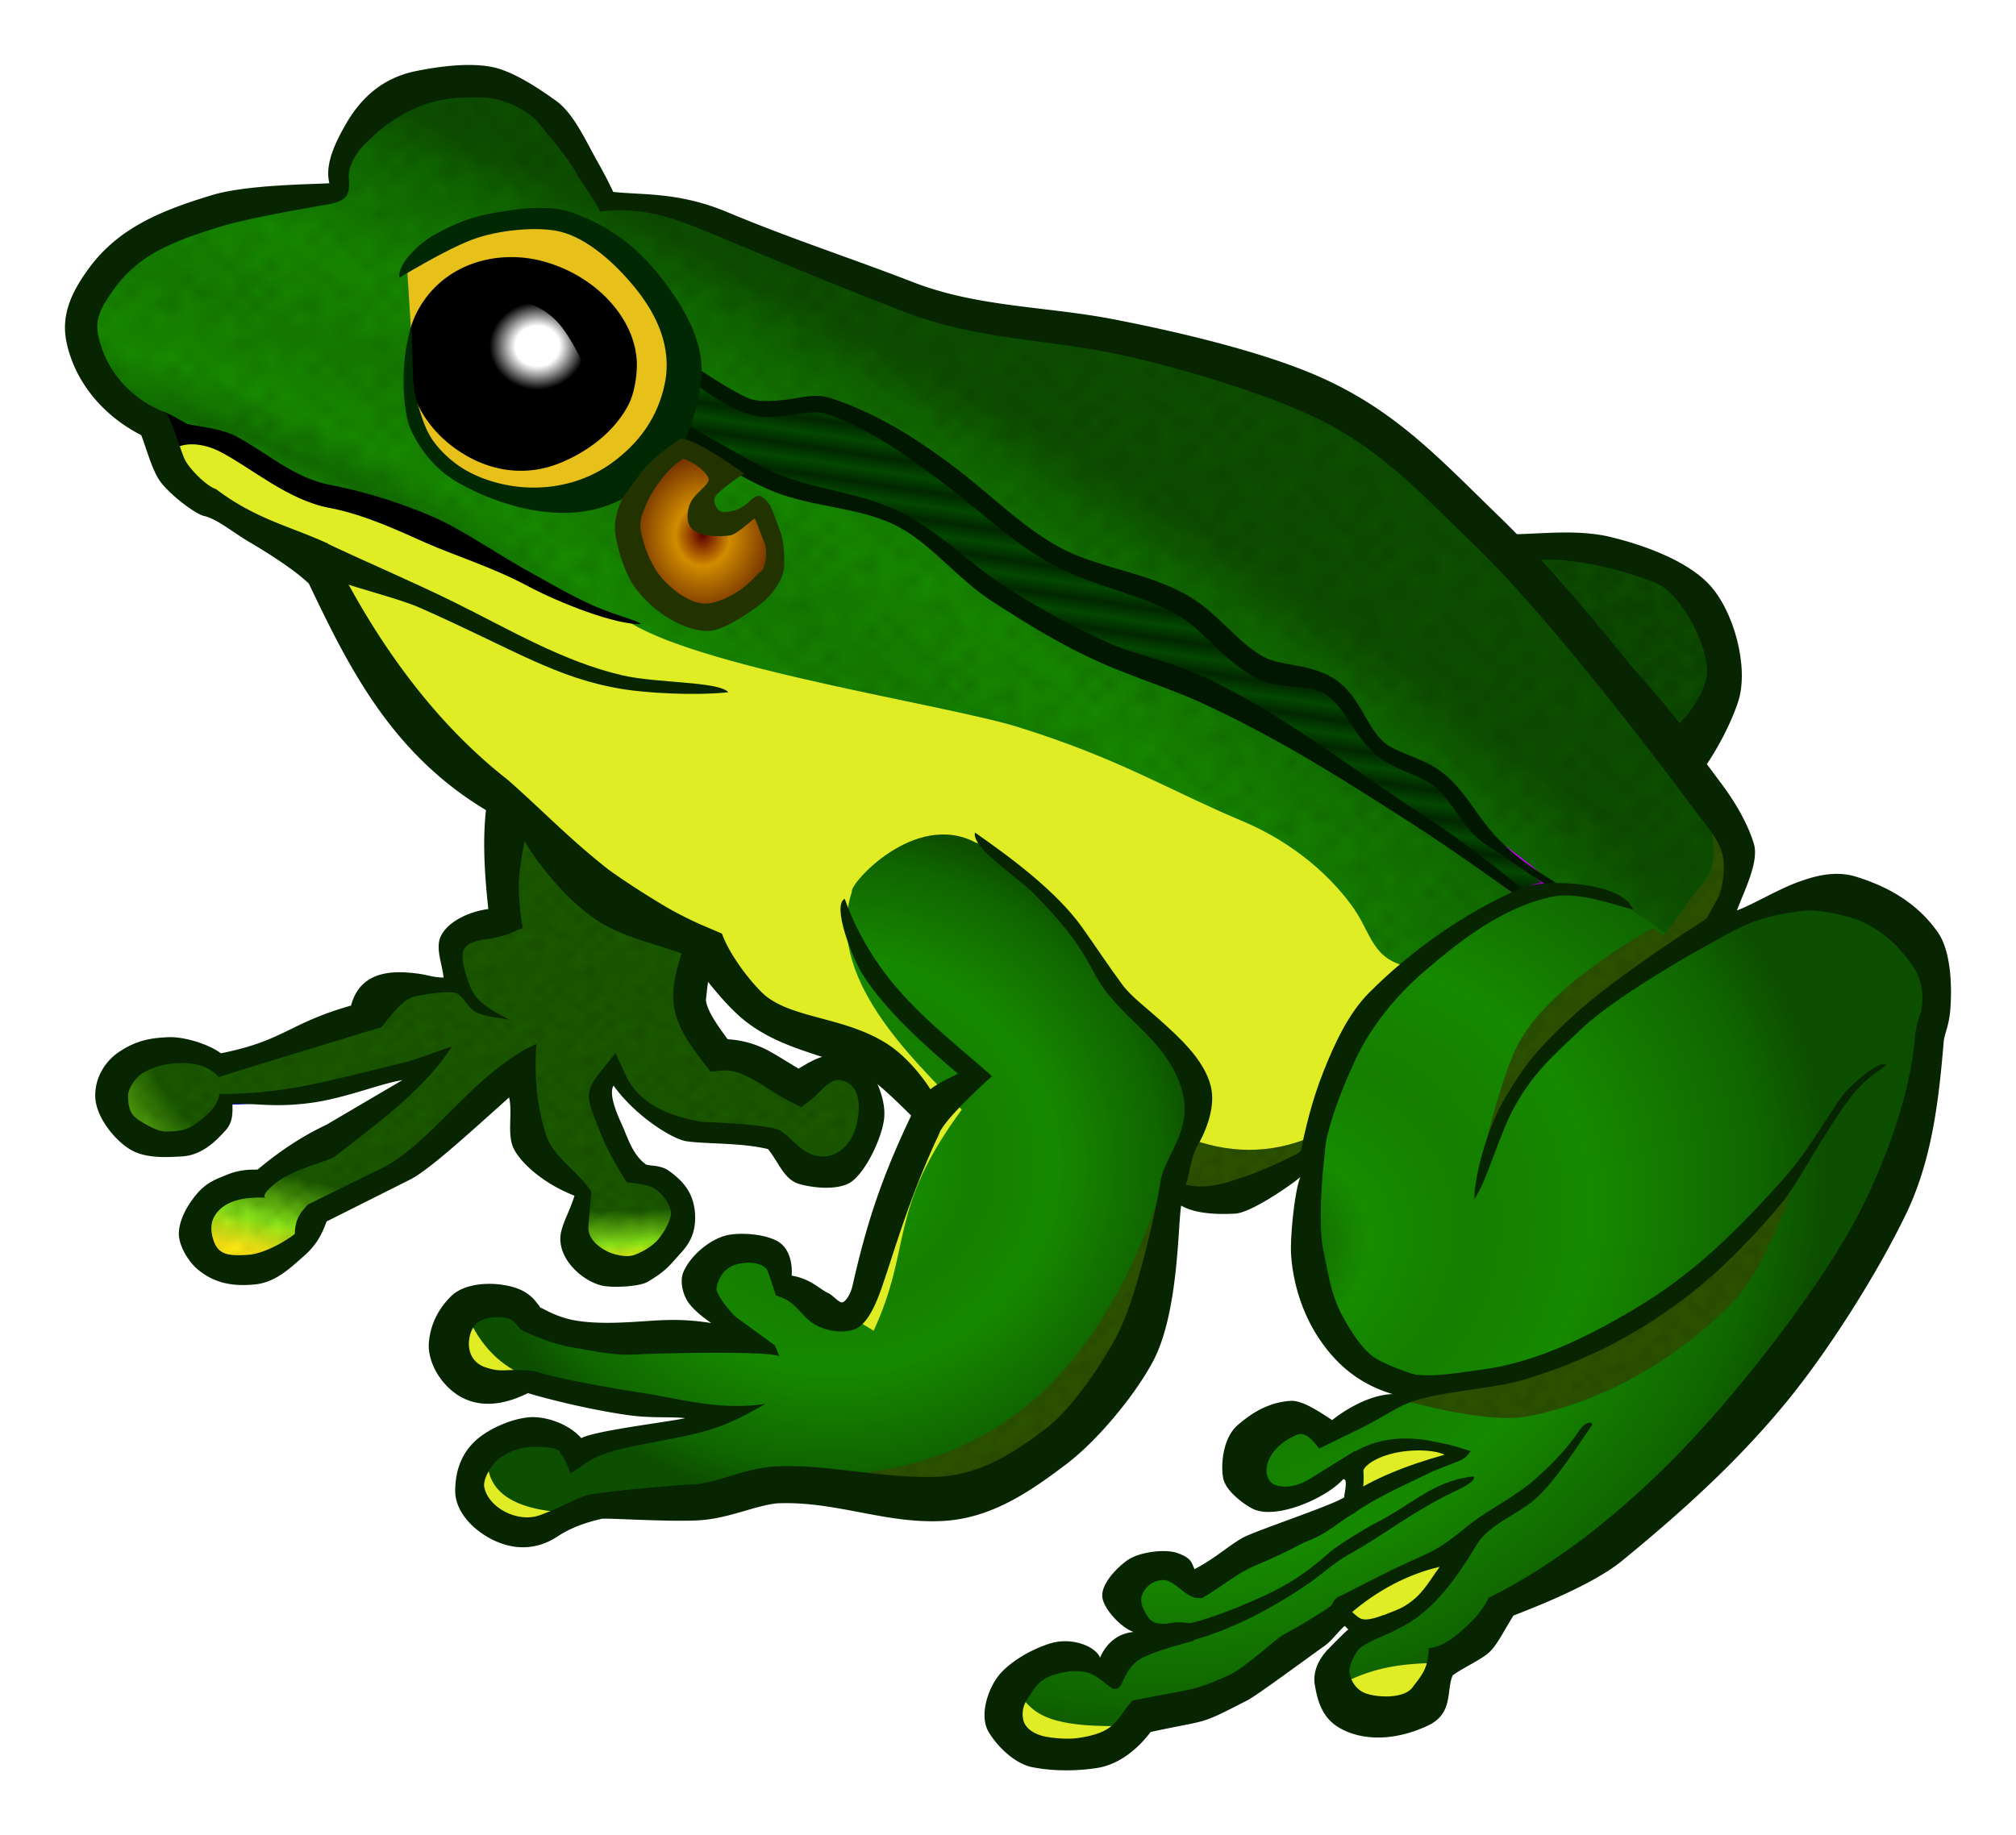 <svg xmlns="http://www.w3.org/2000/svg" xmlns:xlink="http://www.w3.org/1999/xlink" width="117.265" height="106.776" viewBox="0 0 109.936 100.103"><defs><pattern xlink:href="#b" id="j" patternTransform="matrix(.55 0 0 .487 2 946)"/><pattern id="e" patternTransform="scale(10)" height="10" width="10" patternUnits="userSpaceOnUse"><circle r=".45" cy=".81" cx="2.567"/><circle r=".45" cy="2.33" cx="3.048"/><circle r=".45" cy="2.415" cx="4.418"/><circle r=".45" cy="3.029" cx="1.844"/><circle r=".45" cy="1.363" cx="6.08"/><circle r=".45" cy="4.413" cx="5.819"/><circle r=".45" cy="4.048" cx="4.305"/><circle r=".45" cy="3.045" cx="5.541"/><circle r=".45" cy="5.527" cx="4.785"/><circle r=".45" cy="5.184" cx="2.667"/><circle r=".45" cy="1.448" cx="7.965"/><circle r=".45" cy="5.049" cx="7.047"/><circle r=".45" cy=".895" cx="4.34"/><circle r=".45" cy=".34" cx="7.125"/><circle r=".45" cy="1.049" cx="9.553"/><circle r=".45" cy="2.689" cx="7.006"/><circle r=".45" cy="2.689" cx="8.909"/><circle r=".45" cy="4.407" cx="9.315"/><circle r=".45" cy="3.87" cx="7.82"/><circle r=".45" cy="5.948" cx="8.27"/><circle r=".45" cy="7.428" cx="7.973"/><circle r=".45" cy="8.072" cx="9.342"/><circle r=".45" cy="9.315" cx="8.206"/><circle r=".45" cy="9.475" cx="9.682"/><circle r=".45" cy="6.186" cx="9.688"/><circle r=".45" cy="6.296" cx="3.379"/><circle r=".45" cy="8.204" cx="2.871"/><circle r=".45" cy="8.719" cx="4.59"/><circle r=".45" cy="9.671" cx="3.181"/><circle r=".45" cy="7.315" cx="5.734"/><circle r=".45" cy="6.513" cx="6.707"/><circle r=".45" cy="9.67" cx="5.73"/><circle r=".45" cy="8.373" cx="6.535"/><circle r=".45" cy="7.154" cx="4.37"/><circle r=".45" cy="7.25" cx=".622"/><circle r=".45" cy="5.679" cx=".831"/><circle r=".45" cy="8.519" cx="1.257"/><circle r=".45" cy="6.877" cx="1.989"/><circle r=".45" cy="3.181" cx=".374"/><circle r=".45" cy="1.664" cx="1.166"/><circle r=".45" cy=".093" cx="1.151"/><circle r=".45" cy="10.093" cx="1.151"/><circle r=".45" cy="4.451" cx="1.302"/><circle r=".45" cy="3.763" cx="3.047"/></pattern><pattern xlink:href="#a" id="q" patternTransform="matrix(-.111 .742 -2.349 -.352 5.657 939.038)"/><pattern id="a" patternTransform="scale(10)" height="1" width="1.5" patternUnits="userSpaceOnUse"><path d="M0-.5h1v2H0z"/></pattern><pattern xlink:href="#b" id="n" patternTransform="matrix(.489 0 0 .489 -2 938)"/><pattern xlink:href="#b" id="k" patternTransform="matrix(.762 0 0 .713 2 934)"/><pattern id="b" patternTransform="scale(10)" height="10" width="10" patternUnits="userSpaceOnUse"><circle r=".45" cy=".81" cx="2.567"/><circle r=".45" cy="2.33" cx="3.048"/><circle r=".45" cy="2.415" cx="4.418"/><circle r=".45" cy="3.029" cx="1.844"/><circle r=".45" cy="1.363" cx="6.08"/><circle r=".45" cy="4.413" cx="5.819"/><circle r=".45" cy="4.048" cx="4.305"/><circle r=".45" cy="3.045" cx="5.541"/><circle r=".45" cy="5.527" cx="4.785"/><circle r=".45" cy="5.184" cx="2.667"/><circle r=".45" cy="1.448" cx="7.965"/><circle r=".45" cy="5.049" cx="7.047"/><circle r=".45" cy=".895" cx="4.34"/><circle r=".45" cy=".34" cx="7.125"/><circle r=".45" cy="1.049" cx="9.553"/><circle r=".45" cy="2.689" cx="7.006"/><circle r=".45" cy="2.689" cx="8.909"/><circle r=".45" cy="4.407" cx="9.315"/><circle r=".45" cy="3.87" cx="7.82"/><circle r=".45" cy="5.948" cx="8.27"/><circle r=".45" cy="7.428" cx="7.973"/><circle r=".45" cy="8.072" cx="9.342"/><circle r=".45" cy="9.315" cx="8.206"/><circle r=".45" cy="9.475" cx="9.682"/><circle r=".45" cy="6.186" cx="9.688"/><circle r=".45" cy="6.296" cx="3.379"/><circle r=".45" cy="8.204" cx="2.871"/><circle r=".45" cy="8.719" cx="4.59"/><circle r=".45" cy="9.671" cx="3.181"/><circle r=".45" cy="7.315" cx="5.734"/><circle r=".45" cy="6.513" cx="6.707"/><circle r=".45" cy="9.67" cx="5.73"/><circle r=".45" cy="8.373" cx="6.535"/><circle r=".45" cy="7.154" cx="4.37"/><circle r=".45" cy="7.25" cx=".622"/><circle r=".45" cy="5.679" cx=".831"/><circle r=".45" cy="8.519" cx="1.257"/><circle r=".45" cy="6.877" cx="1.989"/><circle r=".45" cy="3.181" cx=".374"/><circle r=".45" cy="1.664" cx="1.166"/><circle r=".45" cy=".093" cx="1.151"/><circle r=".45" cy="10.093" cx="1.151"/><circle r=".45" cy="4.451" cx="1.302"/><circle r=".45" cy="3.763" cx="3.047"/></pattern><radialGradient xlink:href="#g" id="o" cx="29.146" cy="971.281" fx="29.146" fy="971.281" r="4.622" gradientTransform="matrix(-.838 .014 -.013 -.765 66.148 1714.15)" gradientUnits="userSpaceOnUse"/><radialGradient xlink:href="#c" id="l" cx="69.586" cy="1025.699" fx="69.586" fy="1025.699" r="25.301" gradientTransform="matrix(.447 .942 -1.163 .551 1229.543 390.457)" gradientUnits="userSpaceOnUse"/><radialGradient xlink:href="#f" id="p" cx="38.114" cy="981.495" fx="38.114" fy="981.495" r="4.215" gradientTransform="matrix(1 0 0 1.135 0 -132.151)" gradientUnits="userSpaceOnUse"/><radialGradient xlink:href="#c" id="i" cx="112.83" cy="1035.394" fx="112.83" fy="1035.394" r="45.431" gradientTransform="matrix(1.869 .852 -.202 .442 13.685 426.152)" gradientUnits="userSpaceOnUse"/><radialGradient xlink:href="#d" id="h" cx=".246" cy="1107.747" fx=".246" fy="1107.747" r="43.999" gradientTransform="matrix(-2.019 .629 -.167 -.535 274.907 1577.944)" gradientUnits="userSpaceOnUse"/><radialGradient xlink:href="#c" id="m" cx="45.238" cy="1016.673" fx="45.238" fy="1016.673" r="20.04" gradientTransform="matrix(1 0 0 .93 0 70.66)" gradientUnits="userSpaceOnUse"/><linearGradient id="f"><stop offset="0" stop-color="#5c0000"/><stop offset=".352" stop-color="#d18c00"/><stop offset="1" stop-color="#632100"/></linearGradient><linearGradient id="c"><stop offset="0" stop-color="#199800"/><stop offset=".11" stop-color="#126f00"/><stop offset=".213" stop-color="#178c00"/><stop offset=".392" stop-color="#157e00"/><stop offset=".599" stop-color="#168900"/><stop offset=".889" stop-color="#106600"/><stop offset="1" stop-color="#0d4f00"/></linearGradient><linearGradient id="d"><stop offset="0" stop-color="#1b5a00"/><stop offset=".244" stop-color="#1b5a00"/><stop offset=".915" stop-color="#1b5a00"/><stop offset=".966" stop-color="#87e618"/><stop offset="1" stop-color="#fee913"/></linearGradient><linearGradient id="g"><stop offset="0" stop-color="#fff"/><stop offset=".311" stop-color="#fff"/><stop offset=".674"/><stop offset="1"/></linearGradient></defs><path d="M25.937 4.2c-.585.01-2.66.26-3.2.37-1.569.32-1.99 1.105-3.054 2.303-.823.926-1.437 3.607-1.437 3.607s-4.739.297-6.696.893c-2.776.845-4.855 1.697-6.334 3.783-.726 1.024-1.238 1.951-.988 3.182.399 1.96 1.756 3.8 3.951 4.76.59 1.206 1.185 3.63 3.522 4.4 1.628 1.622 3.413 2.145 5.205 2.625 2.272 4.794 5.573 10.85 10.994 13.789.018.02.05.046.068.067-.63 2.126-1.005 4.146-.705 5.965-2.758.585-3.313 1.637-2.392 3.724-4.165-.053-3.946.265-4.57 1.99-3.598 1.027-6.921 2.151-8.386 2.456 0 0-1.633-1.036-3.062-.858-1.429.179-2.756 1.174-2.723 2.447.037 1.37 2.212 2.841 3.58 2.76 1.264-.075 2.545-2.5 2.545-2.5 3.357.01 7.435-.853 11.098-1.75-1.85 1.594-3.61 2.821-5.293 3.748-1.053.514-1.896.714-3.58 2.174 0 0-3.094.852-3.824 1.88-.448.632-.595 1.828 0 2.323 1.256 1.045 3.953 1.168 5.2.112.533-.45 1.093-2.09 1.093-2.09l3.982-1.84c2.102-1.451 4.832-4.179 7.143-6.383.2 1.26.089 3.52.947 4.627.207.933 1.926 1.028 2.805 2.297l-.471 2.422c.813 1.91 3.237 2.593 3.914 1.699 0 0 2.153-1.874 2.078-2.81-.09-1.122-2.814-2.647-2.814-2.647l-1.586-2.457c-.103-.833-.723-1.731.459-2.565 1.416 1.655 2.833 2.689 4.562 3.094l3.803.34 2.361 1.88c1.105.333 2.63-.537 2.99-2.7.266-1.59.29-3.116-1.083-3-.844.07-2.183.52-2.704.914-1.45-.716-2.703-2.02-4.455-1.83-1.755-2.26-1.7-3.49-.918-5.955.062.089 1.73 2.49 3.051 3.498 1.865 1.422 4.456 1.59 6.43 2.857 1.136.729 3.035 2.68 3.035 2.68-1.393 2.826-2.794 7.06-3.623 11.074-1.262.68-2-.666-4.164-1.484.455-1.13-1.517-2.237-2.23-2.108-1.306.237-3.773 2.248-1.796 3.4l1.848 1.805s-3.606-.306-6.285-.295c-1.667.01-5.379-.84-5.379-.84-.76-1.5-1.317-1.043-1.912-1.173-1.532-.336-2.232.958-2.531 1.941.011 1.205.14 2.029.992 2.563 1.374.266 2.641.422 3.178.018 2.711.314 4.415.708 6.955 1.43l3.654.415c-3.249.922-4.896 1.01-7.826 2.063-.347-.784-1.498-1.07-2.506-1.194-2.564.206-3.012 1.535-3.197 2.74.026 2.264 2.932 3.347 3.93 2.663 1.104-.712 1.996-1.024 2.595-1.23 0 0 3.761-.265 5.463-.356 1.427-.076 2.738-.545 4.158-.697 1.393-.15 2.52.083 3.918-.01 1.372-.087 3.875.618 5.242.482 2.53-.251 4.59-1.353 6.375-2.707 1.549-1.174 3.534-3.567 4.442-5.285 1.443-2.733 1.998-8.545 1.998-8.545 2.537.453 4.537.438 7.736-2.076 0 0-.564 3.314-.25 4.83.568 2.738 1.178 4.828 3.402 6.92.597.116 1.661.48 2.194.855-.645.588-.848.694-1.64 1.153-1.09.49-2.056 1.04-3.079 1.355-1.012-1.418-2.517-.262-3.29.398-1.227 1.047-.435 2.28-.073 2.604.764.685 2.515.42 3.058-.031l1.678-1.396c.454.685.49 1.48.067 2.384-1.563 1.267-3.218 1.36-5.057 2.348-1.131.358-1.7.894-2.83 1.562-.7-.014-2.843-.889-3.543-.294-.83.502-1.221 1.556-.711 2.226 1.058.982 1.55 1.009 2.45 1.193-2.047.56-2.715.62-3.446 2-.613-.399-1.667-1.168-2.938-.91-1.99.849-3.27 2.718-3 3.418 1.25 1.455 2.813 2.063 4.063 2.063 2.197-.418 3.002-1.1 3.597-1.838 3.392-.658 4.623-1.608 7.534-3.227 1.074-.307 2.8-2.143 3.33-2.931.675.704 1.012.99 2.136 1.045-.65.368-1.438.677-1.925 1.044-1.093 1.272-.75 2.324-.477 2.989 1.08 1.057 3.636 1.39 4.572.428l1.125-2.323c.984-.883 2.127-1.115 3.41-3.347 0 0 3.51-1.24 5.16-2.59 3.264-2.67 6.3-5.623 8.96-8.895 2.2-2.706 4.855-6.387 6.377-9.525 1.398-2.884 2.487-6.265 2.752-9.408.107-1.278 1.152-3.236-.264-5.258-2.412-3.445-4.584-3.19-5.584-3.078-2.02.226-3.942.936-5.602 1.91l.518-2.028c.616-1.411 1.084-2.245-.18-3.95-.306-.414-1.452-1.754-2.426-3.028.351-.504.923-1.983 1.276-2.67 1.02-1.986 1.485-5.1-.201-6.66-1.68-2.322-7.505-3.121-8.34-2.73-.39-.406-2.1.61-2.473.25-3.195-3.086-6.587-6.589-10.65-8.385-3.012-1.332-7.472-2.627-10.705-3.25-3.613-.697-7.63-.523-11.26-1.928-3.637-1.408-7.131-3.037-10.74-4.545-2.638-1.101-3.339-.648-5.242-.945 0 0-2.013-3.721-3.403-4.813-1.58-.926-2.351-1.88-3.906-1.872z" fill="#e0ec24" fill-rule="evenodd" stroke="#8a0" stroke-width=".354"/><path d="M27.772 996.675c.018.02.05.046.068.067-.63 2.126-1.005 4.146-.705 5.965-2.757.585-3.312 1.637-2.392 3.724-4.164-.053-3.945.265-4.57 1.99-3.598 1.027-6.921 2.151-8.385 2.456 0 0-1.634-1.036-3.063-.858-1.428.179-2.756 1.174-2.722 2.448.036 1.37 2.212 2.84 3.58 2.76 1.263-.076 2.545-2.5 2.545-2.5 3.356.01 7.434-.854 11.097-1.75-1.85 1.593-3.609 2.82-5.293 3.747-1.053.514-1.896.714-3.58 2.174 0 0-3.094.852-3.824 1.881-.448.631-.595 1.828 0 2.322 1.257 1.046 3.954 1.168 5.201.112.532-.45 1.092-2.09 1.092-2.09l3.982-1.84c2.102-1.45 4.832-4.179 7.143-6.383.2 1.26.09 3.52.947 4.627.207.933 1.926 1.029 2.805 2.297l-.47 2.422c.812 1.91 3.236 2.593 3.913 1.7 0 0 2.153-1.875 2.078-2.811-.089-1.122-2.814-2.647-2.814-2.647l-1.586-2.457c-.102-.833-.723-1.731.459-2.564 1.417 1.654 2.833 2.688 4.562 3.093l3.803.34 2.362 1.881c1.104.333 2.629-.538 2.99-2.701.265-1.59.29-3.116-1.084-3-.844.07-2.182.52-2.703.914-1.45-.716-2.704-2.02-4.455-1.83-1.756-2.26-1.7-3.49-.918-5.955-4.91-1.682-7.616-4.54-10.063-7.534zm63.682-2.169c.35-.504.922-1.982 1.275-2.67 1.021-1.986 1.486-5.1-.201-6.66-1.68-2.322-7.505-3.12-8.34-2.73-.39-.406-2.1.61-2.473.25z" fill="url(#h)" fill-rule="evenodd" stroke="#0000d4" stroke-width=".354" transform="translate(.203 -952.657)"/><path d="M93.504 1003.376l.518-2.027c.616-1.412 1.084-2.245-.18-3.951-.306-.413-1.452-1.754-2.426-3.028.351-.504.922-1.982 1.276-2.67 1.02-1.986 1.485-5.1-.202-6.66-1.68-2.321-7.24-2.678-8.34-2.73-1.009.213-2.099.61-2.472.25-3.196-3.086-6.588-6.588-10.65-8.385-3.012-1.331-7.473-2.626-10.706-3.25-3.612-.697-7.63-.522-11.26-1.927-3.637-1.408-7.13-3.038-10.74-4.545-2.637-1.102-3.338-.649-5.242-.946 0 0-2.013-3.72-3.402-4.812-1.58-.926-2.352-1.881-3.906-1.872-.586.01-2.66.26-3.2.37-1.569.321-1.99 1.106-3.054 2.304-.823.926-1.438 3.607-1.438 3.607s-7.495.475-10.567 2.37c-1.782 1.1-3.594 2.835-3.727 4.924-.106 1.665 1.18 3.044 2.401 4.18.83.773 1.929 1.236 3.005 1.592.934.308 1.996.349 2.917.691 1.762.656 2.98 2.194 4.773 2.756 2.152.674 5.366 1.51 5.687 1.658 1.354.625 4.547 2.302 6.6 3.203 1.547.68 4.684 1.945 4.684 1.945 3.74 2.63 17.45 4.644 21.458 5.889 5.541 1.721 8.211 3.443 12.317 5.164 2.83 1.21 4.846 3.079 6.007 4.752.951 1.372 1.02 2.84 3.092 3.173-.235.02 3.903-4.033 8.41-4.207.82-.032 2.271.293 2.986.697 1.183.666 3.219 2.496 3.219 2.496.565-.52 1.418-.7 2.162-1.015z" fill="url(#i)" fill-rule="evenodd" transform="translate(.203 -952.657)"/><path d="M27.772 996.675c.018.02.05.046.068.067-.63 2.126-1.005 4.146-.705 5.965-2.757.585-3.312 1.637-2.392 3.724-4.164-.053-3.945.265-4.57 1.99-3.598 1.027-6.921 2.151-8.385 2.456 0 0-1.634-1.036-3.063-.858-1.428.179-2.756 1.174-2.722 2.448.036 1.37 2.212 2.84 3.58 2.76 1.263-.076 2.545-2.5 2.545-2.5 3.356.01 7.434-.854 11.097-1.75-1.85 1.593-3.609 2.82-5.293 3.747-1.053.514-1.896.714-3.58 2.174 0 0-3.094.852-3.824 1.881-.448.631-.595 1.827 0 2.322 1.257 1.045 3.954 1.168 5.201.112.532-.45 1.092-2.09 1.092-2.09l3.982-1.84c2.102-1.45 4.832-4.179 7.143-6.383.2 1.26.09 3.52.947 4.627.207.933 1.926 1.029 2.805 2.297l-.47 2.422c.812 1.91 3.236 2.593 3.913 1.7 0 0 2.153-1.875 2.078-2.812-.089-1.121-2.814-2.646-2.814-2.646l-1.586-2.457c-.102-.833-.723-1.731.459-2.564 1.417 1.654 2.833 2.688 4.562 3.093l3.803.34 2.362 1.881c1.104.333 2.629-.538 2.99-2.701.265-1.59.29-3.116-1.084-3-.844.07-2.182.52-2.703.914-1.45-.716-2.704-2.02-4.455-1.83-1.756-2.26-1.7-3.49-.918-5.955-4.91-1.682-7.616-4.54-10.063-7.534zm63.682-2.169c.35-.504.922-1.982 1.275-2.67 1.021-1.986 1.486-5.1-.201-6.66-1.68-2.322-7.505-3.12-8.34-2.73-.39-.406-2.1.61-2.473.25z" opacity=".263" fill="url(#j)" fill-rule="evenodd" stroke="#0000d4" stroke-width=".354" transform="translate(.203 -952.657)"/><path d="M93.504 1003.374l.518-2.027c.616-1.412 1.084-2.245-.18-3.951-.306-.413-1.452-1.754-2.426-3.027.351-.505.922-1.983 1.276-2.67 1.02-1.987 1.485-5.1-.202-6.66-1.68-2.323-7.24-2.68-8.34-2.731-1.009.213-2.099.61-2.472.25-3.196-3.086-6.588-6.588-10.65-8.385-3.012-1.331-7.473-2.626-10.706-3.25-3.612-.697-7.63-.522-11.26-1.927-3.637-1.408-7.13-3.038-10.74-4.545-2.637-1.102-3.338-.649-5.242-.946 0 0-2.013-3.72-3.402-4.812-1.58-.926-2.352-1.881-3.906-1.872v.004c-.586.01-2.66.26-3.2.37-1.569.321-1.99 1.106-3.054 2.304-.823.926-1.438 3.607-1.438 3.607s-7.495.475-10.567 2.37c-1.782 1.1-3.594 2.835-3.727 4.924-.106 1.665 1.18 3.044 2.401 4.18.83.773 1.929 1.236 3.005 1.591.934.309 1.996.35 2.917.692 1.762.656 2.979 2.194 4.773 2.756 2.152.674 5.366 1.51 5.687 1.658 1.354.625 4.547 2.302 6.6 3.203 1.547.68 4.684 1.944 4.684 1.944 3.74 2.63 17.45 4.645 21.458 5.89 5.541 1.721 8.211 3.443 12.317 5.164 2.83 1.21 4.846 3.079 6.007 4.752.951 1.372 1.02 2.84 3.092 3.173-.235.02 3.903-4.033 8.41-4.207.82-.032 2.271.293 2.986.697 1.183.666 3.219 2.496 3.219 2.496.565-.52 1.418-.7 2.162-1.015z" opacity=".229" fill="url(#k)" fill-rule="evenodd" transform="translate(.203 -952.657)"/><path style="line-height:normal;text-indent:0;text-align:start;text-decoration-line:none;text-decoration-style:solid;text-decoration-color:#000;text-transform:none;block-progression:tb;white-space:normal;isolation:auto;mix-blend-mode:normal;solid-color:#000;solid-opacity:1" d="M8.868 22.435l-.313.951c.12.04.672.624 1.248.953.545-.201 1.401-.122 2.242.319 1.682.882 3.673 2.62 5.9 3.04 1.963.372 3.842 1.275 5.301 1.92 1.517.671 3.636 1.333 5.49 2.325 1.855.992 4.859 2.136 6.2 2.098-.083-.18-1.227-.428-2.48-.966-1.285-.552-2.687-1.398-3.311-1.732-1.826-.977-3.818-2.394-5.432-3.107-1.444-.639-3.507-1.367-5.644-1.772-2.07-.39-3.546-1.8-5.184-2.66-.819-.43-1.975-.531-2.68-.676-.579-.331-.98-.575-1.337-.693z" color="#000" font-weight="400" font-family="sans-serif" overflow="visible" fill-rule="evenodd"/><path d="M88.063 1001.8c-1.706-.802-2.613-.539-3.876-.75-3.19 1.355-6.35 2.763-8.562 5.75-2.995 2.87-4.556 7.428-4.625 12.25l1.25 6.25 3.813 3.125c.709.01-.166.734-1.626 1.375l-2.312 1.437c-1.157-2.146-2.495-1.056-3.813-.312-1.112 1.034-1.425 2.007-.374 2.875l1.374.937c1.665-.201 2.563-1.123 4.063-2.312.911-.409 1.2-.906 4.313-1l1.812.437-6.313 2.938-8.25 4.187-1.624-.875c-1.022.087-1.868.314-2.063 1.063.94.845-.42 2.714 3.188 2.375l-3.75 1.312-.126 1.125c-3.77-2.059-4.077 0-5.374.875.888 1.017 1.23 2.009 5.75 1.938l.812-.5c4.754-.226 8.13-2.584 11.063-5.625l1.874-1.688c2.073-.828 4.335-1.773 4.313-1.312l-1 1.875c-1.208 1.417-2.417 1.582-3.625 2.062-2.456 1.41-1.238 2.033-1.625 3 1.705-.917 3.118-1.208 5.25-1.25 1.263-.775 2.635-.025 3.75-2.875 5.765-2.842 11.318-7.914 16.75-14.25 3.79-4.908 5.29-10.884 6.625-16.937.415-2.322.872-4.641-2.125-7.125l-3.125-.625c-2.592-.498-5.963 1.812-8.25 2.687z" fill="url(#l)" fill-rule="evenodd" transform="translate(.203 -952.657)"/><path d="M25.375 1024.612c.792 1.748 2.083 2.773 3.375 3.188 3.2.853 6.031 1.666 10.063 2.187-2.874.82-7.083 1.106-7.563 2.375-.365-.668-.419-1.4-2.375-1.75-1.634.342-2.186.954-2.5 1.625-.015 1.768 1.371 2.835 4.688 2.938l2.562-.688 4 .125 4.375-1.125 9.75 1.125c2.714-1.199 5.447-2.23 8-4.875 1.178-2.596 2.645-4.134 3.375-8.375l.75-4.125 1.25-4.5-1.125-2.75-3.438-3.125-2.937-4.5c-1.564-1.404-3.212-3.403-4.625-3.75-3.306-1.755-6.897 2.263-6.75 2.688-1.493 4.607 3.243 9.048 5.993 11.882-4.06 5.502-2.666 7.44-4.806 12.055l-3.937-2.375-1 .125-.5-1.875h-2.25l-2 1.75 2.875 2.875h-7.25l-4.625-.875-2.25-1.25z" fill="url(#m)" fill-rule="evenodd" transform="translate(.203 -952.657)"/><g fill="#2c5300" fill-rule="evenodd"><path d="M90.094 50.65s-5.429 2.89-7.247 6.187c-1.186 2.149-2.387 7.955-2.387 7.955s1.738-4.7 3.27-6.629c2.11-2.656 9.68-7.609 9.68-7.609.856-.9 2.722-5.154-1.025-7.655 1.364 2.539 1.33 4.42.424 5.355-.72.744-1.574 2.346-2.152 2.756-.25-.223-.464-.4-.563-.36zM76.217 76.283s4.735 1.42 7.072.972c4.289-.821 8.418-3.264 11.402-6.452 1.81-1.934 3.447-7.16 3.447-7.16 0 .738-5.73 6.564-8.044 7.867-6.343 3.573-12.197 3.977-12.197 3.977zM63.313 64.969C58.63 78.754 50.558 79.996 45.547 80.525c2.828.657 5.657 1.463 8.485.707 4.592-2.329 6.678-5.493 8.485-8.75.649-2.504 1.504-5.009.796-7.513zM64.727 62.052c2.19.83 4.468.965 6.894-.088v1.06c-3.626 2.024-5.871 2.606-7.866 2.299z"/></g><g opacity=".226" fill="url(#n)" fill-rule="evenodd" transform="translate(.203 -952.657)"><path d="M89.891 1003.307s-5.429 2.89-7.248 6.187c-1.185 2.149-2.386 7.955-2.386 7.955s1.738-4.7 3.27-6.63c2.109-2.655 9.68-7.608 9.68-7.608.855-.9 2.721-5.154-1.025-7.656 1.364 2.54 1.33 4.42.423 5.356-.72.743-1.574 2.345-2.152 2.756-.25-.223-.463-.4-.562-.36zM76.014 1028.94s4.734 1.419 7.071.972c4.29-.822 8.418-3.264 11.402-6.453 1.81-1.934 3.447-7.16 3.447-7.16 0 .738-5.73 6.564-8.043 7.867-6.344 3.574-12.198 3.978-12.198 3.978zM63.11 1017.626c-4.683 13.784-12.755 15.026-17.767 15.556 2.829.657 5.657 1.463 8.486.707 4.592-2.329 6.678-5.493 8.485-8.75.649-2.505 1.504-5.01.795-7.513zM64.523 1014.709c2.191.83 4.469.965 6.895-.088v1.06c-3.626 2.024-5.872 2.605-7.867 2.298z"/></g><g fill="#fff" fill-rule="evenodd" stroke="#a40" stroke-width=".354"><path d="M22.198 14.584c.59-.967 6.28-3.482 9.087-2.26 2.895 1.259 6.233 4.574 5.59 8.816-.232 1.527-1.838 3.837-3.083 4.648-5.552 3.619-12.46-.817-11.204-5.058" fill="#e8c01a"/><path d="M29.43 14.763c-2.373-.703-5.135 0-6.429 2.404-1.047 1.944-.705 5.325 2.343 7.165 3.301 1.991 6.629.135 8.058-2.657 1.2-2.346-.521-5.89-3.972-6.912z" fill="#000"/></g><path style="line-height:normal;text-indent:0;text-align:start;text-decoration-line:none;text-decoration-style:solid;text-decoration-color:#000;text-transform:none;block-progression:tb;white-space:normal;isolation:auto;mix-blend-mode:normal;solid-color:#000;solid-opacity:1" d="M27.81 14.023c-2 .022-3.97.952-5.032 2.924-1.183 2.197-.741 5.859 2.525 7.83 1.773 1.07 3.619 1.118 5.172.502 1.553-.616 3.043-1.73 3.809-3.227.296-.578.44-1.474.445-2.117.021-2.36-2.027-4.771-4.942-5.635a6.724 6.724 0 00-1.976-.277zm.024.994a5.824 5.824 0 011.67.242c2.345.695 3.377 2.687 3.566 4.461a5.093 5.093 0 01-.035 1.31c-.019.264-.146.473-.216.7-.664 1.296-1.418 2.107-2.711 2.62-1.293.512-2.761.492-4.29-.43-1.884-1.138-3.029-3.79-2.983-5.352.012-.427.16-.575.47-1.19.834-1.658 2.853-2.354 4.53-2.36z" color="#000" font-weight="400" font-family="sans-serif" overflow="visible" fill-rule="evenodd"/><path d="M23.406 970.956s1.615-1.833 2.719-2.219c.748-.26 2.132-.117 2.875.156 1.18.434 1.683 1.253 2.406 2.282.478.68.844 2.406.844 2.406-.56.603-2.161 1.481-3.969 1.562-1.172.053-2.015-.166-2.843-.906-.96-.857-2.032-3.281-2.032-3.281z" fill="url(#o)" fill-rule="evenodd" stroke="#6f0" stroke-width=".354" transform="translate(.203 -952.657)"/><path d="M37.07 977.055c-1.864 1.196-1.9 1.643-2.608 2.563-.743.968-.312 3.38.486 4.552.694 1.019 2.31 2.2 3.536 2.078 1.296-.13 3.658-1.93 3.668-2.961.014-1.426-.503-1.835-1.016-3.05-1.008.858-2.363 1.555-2.873.663-.474-.83.236-1.513.972-2.254-.61-.642-1.109-1.395-2.165-1.59z" fill="url(#p)" fill-rule="evenodd" stroke="#fc0" stroke-width=".354" transform="translate(.203 -952.657)"/><path d="M25.937 4.2c-.585.01-2.66.26-3.2.37-1.569.32-1.99 1.105-3.054 2.303-.823.926-1.437 3.607-1.437 3.607s-4.739.297-6.696.893c-2.776.845-4.855 1.697-6.334 3.783-.726 1.024-1.238 1.951-.988 3.182.399 1.96 1.756 3.8 3.951 4.76.59 1.206 1.185 3.63 3.522 4.4 1.628 1.622 3.413 2.145 5.205 2.625 2.272 4.794 5.573 10.85 10.994 13.789.018.02.05.046.068.067 3.355 4.263 4.306 5.062 9.994 7.467.062.089 1.73 2.49 3.051 3.498 1.865 1.422 4.456 1.59 6.43 2.857 1.136.729 3.035 2.68 3.035 2.68-1.393 2.826-2.794 7.06-3.623 11.074-1.262.68-2-.666-4.164-1.484.455-1.13-1.517-2.237-2.23-2.108-1.306.237-3.773 2.248-1.796 3.4l1.848 1.805s-3.606-.306-6.285-.295c-1.667.01-5.379-.84-5.379-.84-.76-1.5-1.317-1.043-1.912-1.173-1.532-.336-2.232.958-2.531 1.941.011 1.205.14 2.029.992 2.563 1.374.266 2.641.422 3.178.018 2.711.314 4.415.708 6.955 1.43l3.654.415c-3.249.922-4.896 1.01-7.826 2.063-.347-.784-1.498-1.07-2.506-1.194-2.564.206-3.012 1.535-3.197 2.74.026 2.264 2.932 3.347 3.93 2.663 1.104-.712 1.996-1.024 2.595-1.23 0 0 3.761-.265 5.463-.356 1.427-.076 2.738-.545 4.158-.697 1.393-.15 2.52.083 3.918-.01 1.372-.087 3.875.618 5.242.482 2.53-.251 4.59-1.353 6.375-2.707 1.549-1.174 3.534-3.567 4.442-5.285 1.443-2.733 1.998-8.545 1.998-8.545 2.537.453 4.537.438 7.736-2.076 0 0-.564 3.314-.25 4.83.568 2.738 1.178 4.828 3.402 6.92.597.116 1.661.48 2.194.855-.645.588-.848.694-1.64 1.153-1.09.49-2.056 1.04-3.079 1.355-1.012-1.418-2.517-.262-3.29.398-1.227 1.047-.435 2.28-.073 2.604.764.685 2.515.42 3.058-.031l1.678-1.396c.453.685.49 1.48.067 2.384-1.563 1.267-3.218 1.36-5.057 2.348-1.131.358-1.7.894-2.83 1.562-.7-.014-2.843-.889-3.543-.294-.83.502-1.221 1.556-.711 2.226 1.058.982 1.55 1.009 2.45 1.193-2.047.56-2.715.62-3.446 2-.613-.399-1.667-1.168-2.938-.91-1.99.849-3.27 2.718-3 3.418 1.25 1.455 2.813 2.063 4.063 2.063 2.197-.418 3.002-1.1 3.597-1.838 3.392-.658 4.623-1.608 7.534-3.227 1.074-.307 2.8-2.143 3.33-2.931.675.704 1.012.99 2.136 1.045-.65.368-1.438.677-1.925 1.044-1.093 1.272-.75 2.324-.477 2.989 1.08 1.057 3.636 1.39 4.572.428l1.125-2.323c.984-.883 2.127-1.115 3.41-3.347 0 0 3.51-1.24 5.16-2.59 3.264-2.67 6.3-5.623 8.96-8.895 2.2-2.706 4.855-6.387 6.377-9.525 1.398-2.884 2.487-6.265 2.752-9.408.107-1.278 1.152-3.236-.264-5.258-2.412-3.445-4.584-3.19-5.584-3.078-2.02.226-3.942.936-5.602 1.91l.518-2.028c.616-1.411 1.084-2.245-.18-3.95-.306-.414-1.452-1.754-2.426-3.028-3.636-4.75-6.904-8.88-9.738-11.81-3.196-3.086-6.587-6.589-10.65-8.385-3.012-1.332-7.472-2.627-10.705-3.25-3.613-.697-7.63-.523-11.26-1.928-3.637-1.408-7.131-3.037-10.74-4.545-2.638-1.101-3.339-.648-5.242-.945 0 0-2.013-3.721-3.403-4.813-1.58-.926-2.351-1.88-3.906-1.872z" fill="none" stroke="#2a7fff" stroke-width=".354"/><path d="M37.457 20.126s2.646 1.804 3.523 2.078c1.373.428 2.986-.445 4.357-.008 4.723 1.505 7.908 5.88 12.286 8.205 2.187 1.162 4.675 1.066 6.831 2.283 1.582.892 2.351 2.66 3.977 3.47 1.128.562 3.114.868 4.2 1.505 1.385.813 1.462 2.45 2.782 3.364.812.563 2.017.852 2.813 1.438 1.199.884 1.72 2.549 3 3.312 1.197.715 3.282 2.46 3.235 2.57-.855-.138-1.577.453-1.577.453s-3.682-2.874-5.471-4.023c-4.04-2.595-8.01-5.375-12.375-7.375-1.617-.74-3.437-.965-5.062-1.687-2.012-.894-3.898-2.06-5.75-3.25-1.82-1.17-3.136-2.989-5.03-4.034-2.16-1.192-4.9-1.237-7.184-2.175-1.736-.713-5.492-3.197-5.492-3.197.4-.581.703-1.515.937-2.93z" fill="#034800" fill-rule="evenodd" stroke="#ca00ff" stroke-width=".354"/><path d="M37.21 972.915s2.468 1.583 3.346 1.857c1.372.428 2.942-.444 4.312-.008 4.724 1.505 9.367 6.41 12.242 8.117 2.13 1.264 4.984 1.64 7.14 2.857 1.583.893 2.573 2.396 4.199 3.206 1.127.561 2.892.734 3.978 1.372 1.385.812 1.728 2.67 3.048 3.585.812.562 2.017.63 2.812 1.216 1.2.884 1.71 2.595 2.868 3.534 1.153.935 3.116 2.294 3.116 2.294-.855-.137-1.59.463-1.59.463s-3.638-2.829-5.427-3.978c-4.04-2.595-7.789-5.198-12.154-7.198-1.617-.741-3.437-1.142-5.063-1.865-2.012-.894-3.898-2.06-5.75-3.25-1.82-1.17-3.268-2.988-5.161-4.033-2.161-1.193-5.034-1.15-7.317-2.087-1.736-.713-5.272-3.285-5.272-3.285.4-.582.439-1.383.673-2.797z" opacity=".461" fill="url(#q)" fill-rule="evenodd" transform="translate(.203 -952.657)"/><g color="#000" font-weight="400" font-family="sans-serif" fill-rule="evenodd"><path d="M26.627 49.58c-1.112.154-2.227.708-2.595 1.498-.299.639.09 1.528.156 2.242-.623-.012-.875-.158-1.5-.229-.918-.104-3.004-.323-3.545 1.756-3.39.958-3.64 1.915-7.096 2.602-.767-.564-2.116-.914-2.868-.878-.854.04-1.699.127-2.72.826-.732.502-1.292 1.392-1.265 2.414.03 1.107 1.044 2.348 1.87 2.862.826.515 1.944.455 2.876.4 1.173-.07 1.978-1.005 2.36-1.42.449-.484.37-1.098.378-1.449 1.267-.04 2.292.222 4.308-.055 1.855-.254 3.73-1.041 4.956-1.236l-4.135 2.43c-.893.422-2.185 1.13-3.748 2.44-.131.038-.785-.064-1.616.264-.916.362-1.364.55-2.004 1.452-.35.494-.661 1.125-.687 1.739-.026.613.45 1.517 1.046 2.012.908.755 1.93.92 3.073.809 1.142-.11 1.897-.845 2.708-1.559.661-.581.982-1.171 1.226-1.876l4.572-2.295c1.015-.51 3.277-2.585 5.385-4.472.201.86-.12 1.99.237 2.76.357.77 1.604 1.934 3.329 2.6-.265.838-.564 1.315-.719 1.929-.343 1.36 1.048 2.697 2.214 2.973.554.131 2.046.062 2.497-.206 1.055-.628 1.194-.904 1.812-1.576.478-.52.847-1.152.763-2.208-.092-1.148-.723-1.757-1.389-2.25-.545-.405-1.229-.244-1.335-.41-.7-.533-.938-1.43-1.303-2.228-.188-.414-.701-1.567-.41-2.03 1.189 1.662 3.18 2.896 3.937 3.028.957.166 3.02.072 4.488.436.606.751.857 1.647 1.694 1.899.609.183 1.891.366 2.682-.017.789-.383 1.734-2.205 1.937-3.422.147-.882-.249-1.92-.659-2.633-.41-.714-1.314-1.03-2.185-.96-.702.058-1.282.433-1.803.743-.51-.297-1.019-.634-1.64-.975a5.294 5.294 0 00-2.227-.625c-.699-.94-1.12-1.61-1.188-2.13.146-1.446.242-1.758.567-3.018-4.794-2.695-8.622-5.593-12.133-9.395-.77 2.316-.524 5.341-.3 7.438zm1.975-3.702c.918 1.507 2.206 3.034 3.636 4.103 1.403 1.048 3.388 1.467 4.928 2.02-.322 1.04-.54 1.923-.427 2.79.141 1.09.728 2.017 1.703 3.271l.302.39.493-.052c.637-.07 1.179.12 1.818.47.639.351 1.323.865 2.148 1.272l.49.242.436-.328c.578-.437 1.097-1.217 1.653-1.146 1.453.185 1.125 2.31.632 3.184-.282.5-.845 1.009-1.576.983-1.272-.046-1.764-1.32-2.557-1.513-1.263-.308-3.99-.368-3.99-.368-1.733-.326-3.416-.894-4.2-2.608l-.524-1.143-.561.685c-.637.78-1.006 1.276-.87 1.941.107.52.443 1.279.627 1.77.36.963 1.268 2.427 1.426 2.649.696.078 1.204.13 1.563.381.541.38.91 1.08.83 1.42-.088.377-.316.84-.652 1.26-.361.454-.953.753-1.329.893-.44.165-1.15-.018-1.496-.195-.584-.3-1.07-.759-1.017-1.383l.158-1.869c-.705-1.115-2.03-1.826-2.448-3.047-.556-1.617-.67-3.443-.545-5.014-.622.264-1.198.644-1.762 1.054-2.487 1.807-4.428 4.62-6.671 5.723l-4.015 1.974c-.577.577-.71.982-.729 1.61-.423.36-1.642 1.066-2.475 1.136-1.08.09-1.648.01-1.916-.667-.098-.247-.309-.89.012-1.431.34-.575 1.061-1.055 2.637-1.016.44.011-.413.108.649-.75.974-.789 2.59-1.14 3.224-1.448 2.394-1.88 4.923-3.685 6.438-6.044-.917.304-2.036.743-2.75.913-3.605.853-5.928 1.585-9.206 1.666l-.732.018c-.082.71-.802 1.263-1.254 1.6-.603.448-1.131.416-1.597.443-.437.026-1.006-.293-1.526-.617s-.597-.79-.597-1.362c0-.262.283-.937.935-1.288a4.151 4.151 0 011.652-.456c1.107-.068 1.794.166 2.373.75.45-.16 7.95-2.451 8.579-2.631l.27-.076.175-.217c.479-.589 1.062-1.378 1.74-1.49.52-.086 1.415-.279 2.06-.188.445.063.704.762 1.11 1.019.482.306 1.45.337 1.94.48-.753-.408-1.8-.89-2.147-1.758-.828-2.078-.336-2.293.139-2.492.49-.207 1.122-.12 2.057-.51l.646-.27c-.163-.759-.198-1.602-.227-2.28.025-.878.188-1.736.317-2.453z" style="line-height:normal;text-indent:0;text-align:start;text-decoration-line:none;text-decoration-style:solid;text-decoration-color:#000;text-transform:none;block-progression:tb;white-space:normal;isolation:auto;mix-blend-mode:normal;solid-color:#000;solid-opacity:1" overflow="visible" fill="#072500"/><path d="M26.727 3.634c-1.28-.222-2.874.006-4.067.248-1.887.385-3.04 1.568-3.79 2.87-.507.884-1.184 2.163-.908 3.242-.847.062-4.494.067-6.409.65-2.817.858-5.16 1.805-6.799 4.117-.758 1.07-1.447 2.324-1.133 3.871.426 2.093 1.892 3.98 4.077 5.102.204.465.52 1.679.931 2.363.441.736 1.908 1.87 2.464 2.038.735.153 1.589.895 2.572 1.47.973.57 2.428 1.5 3.177 2.226 2.272 4.767 4.685 9.62 10.26 12.702 1.233 1.323 3.905 3.238 5.975 4.748a52.128 52.128 0 004.023 2.691c.186.105.34.16.496.23.097.14.395.57.938 1.253.623.783 1.398 1.699 2.203 2.312h.002c2.152 1.642 4.78 1.803 6.486 2.899.778.499 2.03 1.754 2.463 2.181-1.704 3.568-2.481 6.111-3.192 9.253-.129.571-.419.912-.565.934-.195.03-.51-.397-.778-.513-.451-.197-.916-.759-1.98-.947.05-.783-.187-1.547-.773-1.874-.71-.394-1.938-.477-2.659-.347-.955.173-2.101 1.11-2.487 2.06-.192.476-.026 1.298.41 1.793.359.407.685.644 1.116.956-1.82-.286-2.877-.138-4.295-.057-.68.038-2.054.114-3.17-.093-1.03-.191-1.72-.663-1.848-.692-.352-.485-.702-.996-1.903-1.215-1.201-.22-2.395.02-2.963.59-.568.57-1.114 1.372-1.214 2.53-.1 1.159.818 2.634 2.1 3.135 1.283.5 2.584-.02 3.3-.375 1.023.31 3.426.92 5.534 1.209 1.225.168 2.365.067 3.037.157-.863.202-4.919.677-5.66 1.09-.697-.8-2-1.223-2.883-1.135-.973.097-2.147.62-2.839 1.232-.727.644-1.15 1.554-1.153 2.783-.002 1.229 1.168 2.355 2.447 2.837 1.073.405 2.17.281 3.115-.344.944-.626 1.937-.852 2.404-.971.233-.06 3.604.172 5.273.083 1.644-.088 3.065-.795 4.295-.928 3.195-.148 5.902 1.133 9.07.96 2.645-.145 4.77-1.62 6.706-3.087 1.775-1.346 3.801-3.838 4.752-5.638 1.397-2.647 1.343-7.444 1.527-8.477.74.438 1.932.498 2.956.437.86-.05 3.04-1.556 3.546-1.996-.308.685-.573 3.309-.507 4.26.1 1.45.557 3.02 1.394 4.35 1.155 1.833 2.567 2.757 4.136 3.23-1.148.033-2.413.726-3.294 1.418-.659-.43-1.61-1.088-2.264-1.048-1.413.086-2.406.913-2.882 1.319-.815.696-.932 2.163-.795 2.894.137.732 1.205 1.48 1.635 1.684 1.27.602 3.989-.594 4.906-1.62.323-.055.002.968.072.98-.716.468-4.932 1.849-5.585 2.23-.835.49-1.51 1.135-2.593 1.692-.163-.351-.147-.6-.936-.881-.653-.233-2.069-.066-2.723.396-.551.389-1.402 1.243-1.37 1.964.029.638 1.022 1.727 1.714 1.946-.81.074-1.462.549-1.835 1.404-.243-.628-1.558-1.144-2.737-.772-1.179.373-2.277 1.095-2.804 1.763-.526.668-1.103 2.157-.506 3.108.596.95 1.53 1.701 2.316 1.865.786.165 2.054.277 3.523.06 1.469-.216 2.493-1.345 2.968-1.971 3.275-.715 2.516-.31 5.291-1.735.513-.263 3.584-2.538 4.157-2.934.437-.303.772-.812 1.134-1.113.077.043.126.15.205.184-.177.13-.643.607-1.102 1.077-.46.47-.869 1.188-.73 1.966.117.655.299 1.582 1.103 2.173.909.668 2.739 1.107 5.035.046 1.436-.664 1.013-1.884 1.374-2.744.37-.31 1.364-.767 1.886-1.172.493-.383.845-1.16 1.43-2.095.267-.125 4.106-1.505 5.906-2.977 3.33-2.724 6.409-5.511 9.087-8.804 2.198-2.703 4.798-6.785 6.394-10.077 1.42-2.93 1.799-6.124 2.077-9.435.038-.452.276-.821.355-1.698.083-.921.131-3.127-.676-4.28-1.302-1.859-3.147-2.616-4.436-3.026-1.288-.41-2.572.076-3.064.244-1.133.387-2.532 1.248-3.454 1.588.336-.934 1.219-2.622.928-3.615-.313-1.066-1.004-2.255-1.693-3.185-1.096-1.478-7.408-10.056-12.197-14.681-3.175-3.066-5.587-5.76-9.812-7.628-3.238-1.432-8.089-2.527-11.26-3.14-3.639-.701-7.366-.65-10.876-2.01-3.63-1.404-6.551-2.325-10.156-3.83-2.627-1.098-4.568-.92-6.211-1.099-.15-.31-.368-.784-.875-1.681-.65-1.147-1.279-2.602-2.263-3.304-1.106-.79-2.443-1.654-3.577-1.85zm47.158 75.502l-2.355 1.463c-.624.388-1.337.637-2.011.385-.358-.134-.467-.591-.456-.823.041-.87.89-1.608 1.7-1.915.423-.16.857.331 1.167.766l2.335-1.14c1.233-.6 2.482-1.56 3.988-1.865-.33-.433-.369-.211-.713-.927-.385-.086-1.47-.437-2.34-.888-.785-.407-1.44-1.392-2.026-2.48-.586-1.087-.75-2.266-1.031-3.617-.12-.581-.14-1.73-.102-2.674.038-.942.116-1.7.116-1.7l.207-2.073-1.637 1.287c-1.707.857-2.655 1.194-3.59 1.486-1.026.322-1.995.457-3.19-.03l-.665.067-.116.66s-.99 5.33-2.285 7.784c-.864 1.636-2.496 3.991-3.818 4.994-1.635 1.24-3.553 2.565-5.988 2.654-3.027.112-6.412-.793-9.106-.537-1.61.173-2.902.879-4.111.943-1.678.09-5.381.451-5.89.609-.508.157-1.275.612-2.503 1.07-1.227.457-2.834-.399-3.056-1.52-.084-.421.353-1.156.706-1.474.37-.332 1.12-.766 2.238-.728 1.424.049 1.133.344 1.232.414.165.038.53 1.045.53 1.045l.88-.602c.892-.61 2.286-.843 3.842-1.143 2.583-.498 3.542-.675 5.885-2.05-2.594.37-4.63-.296-6.845-.627-1.136-.17-4.556-.75-5.765-1.173-1.69-.158-1.668.13-2.663-.208-.615-.208-.964-.777-.863-1.516.135-.987.788-1.167 1.422-1.205.933-.056.973.238 1.439.706 0 0 1.41.684 2.565.899 1.156.214 2.495.48 3.48.431 2.566-.126 7.813-.174 8.014.108l-.244-.605-1.977-1.44c-.373-.22-1.239-1.36-1.215-1.64.024-.279.25-1.114 1.074-1.337.95-.257 1.563.038 1.712.343.079.16.454 1.347.454 1.347 1.248.344 1.36 1.255 2.335 1.69.454.2 1.005.334 1.594.245.588-.089 1.163-.379 1.867-2.433.705-2.053 1.446-4.697 2.943-7.97.611-1.154.254-2.023-.339-2.823 0 0-.967-1.557-2.33-2.431-2.24-1.438-4.99-1.369-6.567-2.571-.541-.413-1.95-2.07-2.445-3.445-1.12-.486-1.232-.497-2.415-1.106-.799-.412-2.727-1.624-3.762-2.38-2.165-1.7-3.536-3.17-5.502-4.902-4.442-3.464-7.646-8.342-9.83-12.896-2.043-.938-3.91-1.32-6.07-2.954-.565-.187-1.395-1.081-1.64-1.49-.245-.408-.556-1.629-.914-2.36l-.143-.292-.297-.13c-1.937-.848-3.095-2.445-3.437-4.126-.186-.913.147-1.513.841-2.492 1.318-1.86 3.134-2.614 5.87-3.447 1.704-.52 5.921-1.215 5.921-1.215.954-.234 1.065-.475 1.045-1.315-.12-.636.367-1.412.626-1.703 1.016-1.143 2.363-2.046 3.578-2.443 1.177-.386 2.249-.369 3.127-.351 1.017.02 2.486.68 3.068 1.466.332.449 1.379 1.571 1.994 2.649.456.8.903 1.271 1.296 2.103 2.618-.335 4.571.597 6.334 1.306 3.614 1.509 6.601 2.75 10.246 4.161 3.75 1.452 7.412 1.493 11 2.185 3.294.636 8.007 2.059 10.792 3.29 3.9 1.725 5.99 4.042 9.207 7.149 4.562 4.405 10.91 12.94 12.004 14.416.575.775 1.354 1.631 1.594 2.449.24.818.009 1.973-.177 2.398l-1.786 3.282 1.816-.98c1.593-.934 2.737-1.305 4.68-1.522.486-.054 1.603.095 2.534.39.93.297 2.168.953 3.278 2.538.61.87.618 1.66.567 2.211-.051.552-.31.887-.38 1.713-.25 2.975-1.396 6.24-2.772 9.08-1.448 2.986-4.127 6.669-6.33 9.378-2.643 3.25-5.095 5.832-8.321 8.412-1.756 1.405-3.898 2.804-5.831 3.757-.385.773-.824 1.205-1.407 1.736-.365.333-1.136.972-1.857 1.008-.043 1.118-.349 1.422-.89 2.144-.48.642-1.99.551-2.601.303-.647-.263-.87-.992-.837-1.267.048-.413.383-1.015.546-1.155.481-.413 1.475-.728 1.988-1.02l1.642-1.134-2.281.31c-1.069.404-1.269.258-1.54.032-.275-.23-.213-.204-.43-.43l-.359-.67c-.488.247-.366.304-.574.57-.096.123-1.901 1.236-2.453 1.503-.552.267-2.205 1.89-3.145 2.304-1.876.825-1.691.682-4.917 1.308l-.319.062-.203.252c-.708.878-.803 1.5-2.722 1.785-.608.091-1.414.012-1.847-.079-.39-.082-1.089-.341-1.188-.985-.086-.552.136-.939.406-1.315.265-.37.463-.815 1.324-1.077.896-.274 1.757-.265 2.315.146l.836.618c.256.088.448-.077.586-.46.229-.432.44-.955 1.207-1.296.766-.341 1.622-.573 2.644-.852l-.253-.95c-.681-.14-1.073.023-1.366.023-.266 0-.622-.01-.857-.337-.272-.382-.398-.711-.395-.985.005-.394.433-1.052 1.214-1.062.59-.01 1.22.964 1.85.977l.252.01.217-.13c.983-.58 1.642-1.21 2.832-1.709 1.19-.499 1.97-.91 2.557-1.216 1.337-.493 1.746-1.066 2.753-1.613.44-.939.515-1.578.418-2.584z" style="line-height:normal;text-indent:0;text-align:start;text-decoration-line:none;text-decoration-style:solid;text-decoration-color:#000;text-transform:none;block-progression:tb;white-space:normal;isolation:auto;mix-blend-mode:normal;solid-color:#000;solid-opacity:1" overflow="visible" fill="#072500"/><path d="M80.577 29.082c2.807 3.136 5.54 6.341 8.114 9.672.759.971 2.57 3.275 3.321 4.251 1.096-1.079 2.267-3.21 2.765-4.707.624-1.879-.223-5.029-1.625-6.476-1.256-1.296-3.606-2.115-5.3-2.527-2.364-.575-4.863.053-7.275-.213zm3.224 1.482c1.634-.232 4.88.525 6.595 1.284 1.364.604 2.967 3.727 2.646 5.174-.184.83-.835 1.822-1.45 2.424-1.954-2.53-5.713-6.454-7.791-8.882z" style="line-height:normal;text-indent:0;text-align:start;text-decoration-line:none;text-decoration-style:solid;text-decoration-color:#000;text-transform:none;block-progression:tb;white-space:normal;isolation:auto;mix-blend-mode:normal;solid-color:#000;solid-opacity:1" overflow="visible" fill="#072500"/><path d="M37.252 19.546l-.134.823c-.23 1.384-.552 2.412-.852 2.847 1.05.912 3.891 2.75 5.799 3.543 2.325.967 4.934.874 7.015 2.022 1.8.993 3.196 2.844 5.086 4.058 1.858 1.194 3.767 2.376 5.823 3.29 1.722.765 3.937 1.476 5.454 2.171 4.307 1.973 7.858 4.25 11.91 6.852 1.846 1.207 3.645 2.482 5.44 3.762.416-.131.833-.22 1.166-.303.51-.106 1.14-.174 1.41-.13-1.438-.917-2.478-1.483-3.753-2.81-.421-.436-.979-1.206-1.414-1.822-.436-.615-.955-1.276-1.653-1.79-.934-.69-2.207-.96-2.887-1.43-1.165-.807-1.451-2.759-3.017-3.678-1.288-.756-2.705-.613-3.643-1.08-1.475-.735-2.557-2.443-4.271-3.41-2.265-1.278-4.786-1.461-6.871-2.569-2.008-1.066-3.73-2.818-5.628-4.272-2.101-1.608-4.395-3.094-6.991-3.921-.824-.262-1.638.023-2.373.1-.736.077-1.395.133-1.944-.037-.291-.091-1.107-.542-1.767-.954a38.789 38.789 0 01-1.215-.79l-.69-.471zm.417 1.205c.23.152.787.603 1.146.827.683.426 1.34.793 1.925.976.825.257 1.239.201 1.974.124.734-.077 1.75-.296 2.296-.122 2.312.737 4.5 2.34 6.56 3.886 1.952 1.465 3.68 3.203 5.883 4.374 2.289 1.215 4.706 1.57 6.754 2.727 1.451.818 2.56 2.566 4.338 3.45 1.317.656 2.77.308 3.655.827 1.203.706 1.663 2.55 3.138 3.572.945.654 2.145.946 2.801 1.43.5.369.905.951 1.35 1.58.444.629.935 1.307 1.693 1.76.769.458 2.255 1.594 3.181 2.106-.387.083-.898.114-1.406.201-.425-.443-3.368-2.735-5.117-3.858-4.029-2.587-7.929-5.737-12.353-7.764-1.718-.787-3.496-1.099-5.025-1.778-1.967-.874-3.875-1.935-5.721-3.122-1.749-1.124-3.294-2.735-5.282-3.832-2.24-1.237-4.755-1.326-6.992-2.244-1.603-.66-4.618-2.545-5.133-2.757.25-.509.178-1.607.335-2.363z" style="line-height:normal;text-indent:0;text-align:start;text-decoration-line:none;text-decoration-style:solid;text-decoration-color:#000;text-transform:none;block-progression:tb;white-space:normal;isolation:auto;mix-blend-mode:normal;solid-color:#000;solid-opacity:1" overflow="visible" fill="#021700"/><path d="M28.246 11.416c-1.962.25-2.918.488-4.569 1.39-.678.372-2.02 1.54-1.892 2.336 1.947-1.158 3.131-1.75 3.92-2.055 1.454-.56 3.665-.754 4.877-.445 1.45.37 2.972 1.704 4.12 3.143 1.147 1.439 1.951 3.198 1.55 5.14-.376 1.824-1.386 3.228-2.861 4.305-2.515 1.837-5.783 1.648-7.945.444-.603-.335-1.365-.949-1.868-1.689-.4-.586-.59-1.293-.73-1.715-.415-1.26-.292-1.315-.406-4.38-.58 1.329-.573 4.433-.02 5.594.551 1.16 1.403 2.2 2.637 2.887 2.467 1.373 6.378 2.5 9.32.58.722-.47 2.068-1.549 2.682-2.46.614-.91 1.018-2.608 1.154-3.504.346-2.28-1.019-4.408-2.29-6.002-1.272-1.594-2.756-2.685-4.721-3.391-.84-.303-1.989-.302-2.958-.178z" style="line-height:normal;text-indent:0;text-align:start;text-decoration-line:none;text-decoration-style:solid;text-decoration-color:#000;text-transform:none;block-progression:tb;white-space:normal;isolation:auto;mix-blend-mode:normal;solid-color:#000;solid-opacity:1" overflow="visible" fill="#002903"/><g fill="#072500"><path style="line-height:normal;text-indent:0;text-align:start;text-decoration-line:none;text-decoration-style:solid;text-decoration-color:#000;text-transform:none;block-progression:tb;white-space:normal;isolation:auto;mix-blend-mode:normal;solid-color:#000;solid-opacity:1" d="M18.426 31.671c.704.334 3.28.953 4.455 1.471 5.164 2.281 7.448 3.867 11.136 4.454 1.189.189 3.76.364 5.704.162-.531-.6-3.902-.489-5.76-.918-3.25-.749-6.169-2.501-9.189-3.992-2.291-1.13-4.732-2.16-6.997-3.234-.192.671.401 1.464.651 2.057zM82.973 48.441c-3.02 1.272-6.02 3.399-8.317 5.709-1.132 1.138-1.894 2.805-2.484 4.295-.634 1.598-.992 3.114-1.262 4.476.334 0 .855.697 1.188.701.16-1.934.984-4.013 1.785-5.76.844-1.84 2.25-3.558 3.758-4.855 2.054-1.767 4.177-3.416 6.841-4.068 1.405-.344 3.196.291 4.57.681-.508-1.501-4.745-1.74-6.08-1.179zM93.081 50.094s-5.122 3.24-7.506 5.5c-1.651 1.563-2.361 2.362-3.516 4.317-1.028 1.742-1.68 4.416-1.657 5.489.697-1.015 1.32-3.425 2.116-4.9 1.06-1.961 2.127-2.872 3.744-4.403 2.156-2.042 7.648-5.004 7.648-5.004zM100.775 59.407c-.63.575-1.94 3.16-3.58 4.966-2.648 2.918-4.858 5.147-8.287 7.158-2.463 1.444-5.222 2.793-8.099 3.169-1.286.167-2.774.468-4.013.216-.027.435-.19 1.089-.257 1.715 1.679-.77 4.746-.817 6.669-1.411 3.256-1.006 5.839-2.31 8.55-4.328 2.465-1.834 4.526-4.211 5.45-5.332.9-1.091 2.28-3.877 3.802-5.824.599-.766 1.257-1.197 1.859-1.654-.448-.287-1.848 1.101-2.094 1.325zM53.166 45.409c-.21.827 2.403 2.492 3.226 3.342 1.376 1.421 2.346 2.522 3.27 4.307 1.273 2.46 3.827 3.43 4.746 6.248.758 2.324-.96 3.743-1.13 5.203.476.184 1.143.613 1.301.297.322-.64.288-1.566.722-2.316.542-.935.987-2.212.725-3.248-.376-1.492-1.79-2.722-2.894-3.716-.594-.535-1.471-1.193-1.93-1.819-.794-1.08-1.396-2.003-2.183-3.114-1.39-1.962-3.89-3.815-5.853-5.184zM46.066 49.024c-.719.35.418 3.26.992 4.153 1.29 2.006 3.383 3.85 5.18 5.387-.823.412-1.934.888-2.039 1.646-.048.345.397 1.456.992 1.635.335-.748 1.799-2.15 2.905-3.146-1.531-1.376-3.55-2.914-5.177-4.796-1.288-1.491-2.296-3.263-2.853-4.879zM83.71 80.682c-1.157 1.025-2.6 1.658-3.79 2.642-1.764 1.46-2.038 1.331-4.078 2.337-.322.159-2.562 1.283-2.778 1.408.128.156.419.907.586.93 1.421-1.23 3.09-2.128 4.86-2.542-.648.892-.951 1.552-1.909 2.138-.326.2-.638.29-1.041.458.114.21.163.58.321.926 1.823-.67 3.13-2.35 4.14-3.907.247-.38.565-.969.82-1.242.845-.91 2.171-1.362 3.057-2.231 1.045-1.025 1.98-2.512 2.855-3.77.254-.32-.266-.352-.6.15-.791 1.185-1.68 2.025-2.444 2.703zM80.343 80.526c-2.224.248-3.366 1.57-5.339 2.549-.45.223-2.11 1.242-2.49 1.584-1.69 1.517-2.932 2.146-5.025 3.006-.63.259-2.347.902-2.858.896.12.273.197.656.317.929 2.214-.592 4.467-1.782 6.424-3.13.72-.494 1.379-1.124 2.14-1.55 2.011-1.126 2.84-1.896 5.245-3.19.282-.15 1.887-.806 1.586-1.094zM76.817 78.462c-1.034-.033-2.08.2-2.976.739.168.287.337.708.506.996.138-.357.782-.695 1.422-.876 1.063-.3 2.41-.27 3.008.025-2.17.6-3.964 1.351-5.265 2.239.187.276.175.64.362.916 1.341-.916 2.69-1.476 4.148-2.198.259-.128.888-.353 1.542-.616.24-.097.452-.234.626-.543-.626-.186-.954-.311-1.369-.39-.906-.175-1.082-.262-2.004-.292z" overflow="visible"/></g><path d="M28.053 15.523c-.84-.108-1.977.128-2.67.596-.692.467-1.31 1.13-1.896 1.886l-.182.233.104.277c.226.61.403 1.056.724 1.707.192.39.693 1.033 1.127 1.453.434.421.938.818 1.502 1.016 1.173.412 2.451.215 3.445-.033.74-.185 1.706-.774 2.471-1.514l.125-.213-.082-.23c-.295-.836-.467-1.881-1.088-2.832-.671-1.029-1.447-2.07-3.58-2.346zm-.418.756c1.853.239 2.685 1.048 3.264 1.935.404.62 1.021 1.69 1.158 2.526-.367.48-1.299.952-1.904 1.12-.904.253-2.27.344-3.024.079-.304-.107-1.091-.454-1.457-.809-.366-.354-1.016-1.487-1.101-1.66-.27-.548-.306-.637-.5-1.107.48-.586 1.261-1.215 1.736-1.535.545-.368 1.285-.62 1.828-.55z" style="line-height:normal;text-indent:0;text-align:start;text-decoration-line:none;text-decoration-style:solid;text-decoration-color:#000;text-transform:none;block-progression:tb;white-space:normal;isolation:auto;mix-blend-mode:normal;solid-color:#000;solid-opacity:1" overflow="visible"/><path d="M37.123 23.927c-1.89 1.214-2.17 1.89-2.869 2.8-.54.702-.853 1.712-.668 2.624.185.912.53 1.942.98 2.606.813 1.193 2.512 2.432 3.995 2.459.824.014 2.049-.839 2.76-1.35.71-.511 1.437-1.418 1.445-2.262.007-.76-.037-1.331-.215-1.804-.178-.474-.278-.8-.523-1.381 0 0-.344-.547-.625-.574-.24-.024-.616.376-.616.376-.466.398-.772.439-1.021.48-.249.043-.521.076-.695-.23-.167-.292-.151-.422-.045-.619s1.132-.983 1.558-1.215c-1.017-.735-2.71-1.876-3.46-1.91zm.145 1.094c.479.128 1.365.753 1.385 1.152-.074.341-.665.682-.921 1.106-.315.521-.286 1.121-.116 1.418.335.587 1.616.603 2.203.504.375-.064.995-.693 1.342-.924.143.305.422 1.09.52 1.316.185.436.106 1.402-.228 1.608-.16.099-.459.525-1.035.94-.576.413-1.304.728-1.806.779-.976.097-2.217-.905-2.791-1.749-.347-.51-.695-1.33-.85-2.093-.155-.763.08-1.03.219-1.453.127-.386.975-1.964 2.078-2.604z" style="line-height:normal;text-indent:0;text-align:start;text-decoration-line:none;text-decoration-style:solid;text-decoration-color:#000;text-transform:none;block-progression:tb;white-space:normal;isolation:auto;mix-blend-mode:normal;solid-color:#000;solid-opacity:1" overflow="visible" fill="#230"/></g></svg>